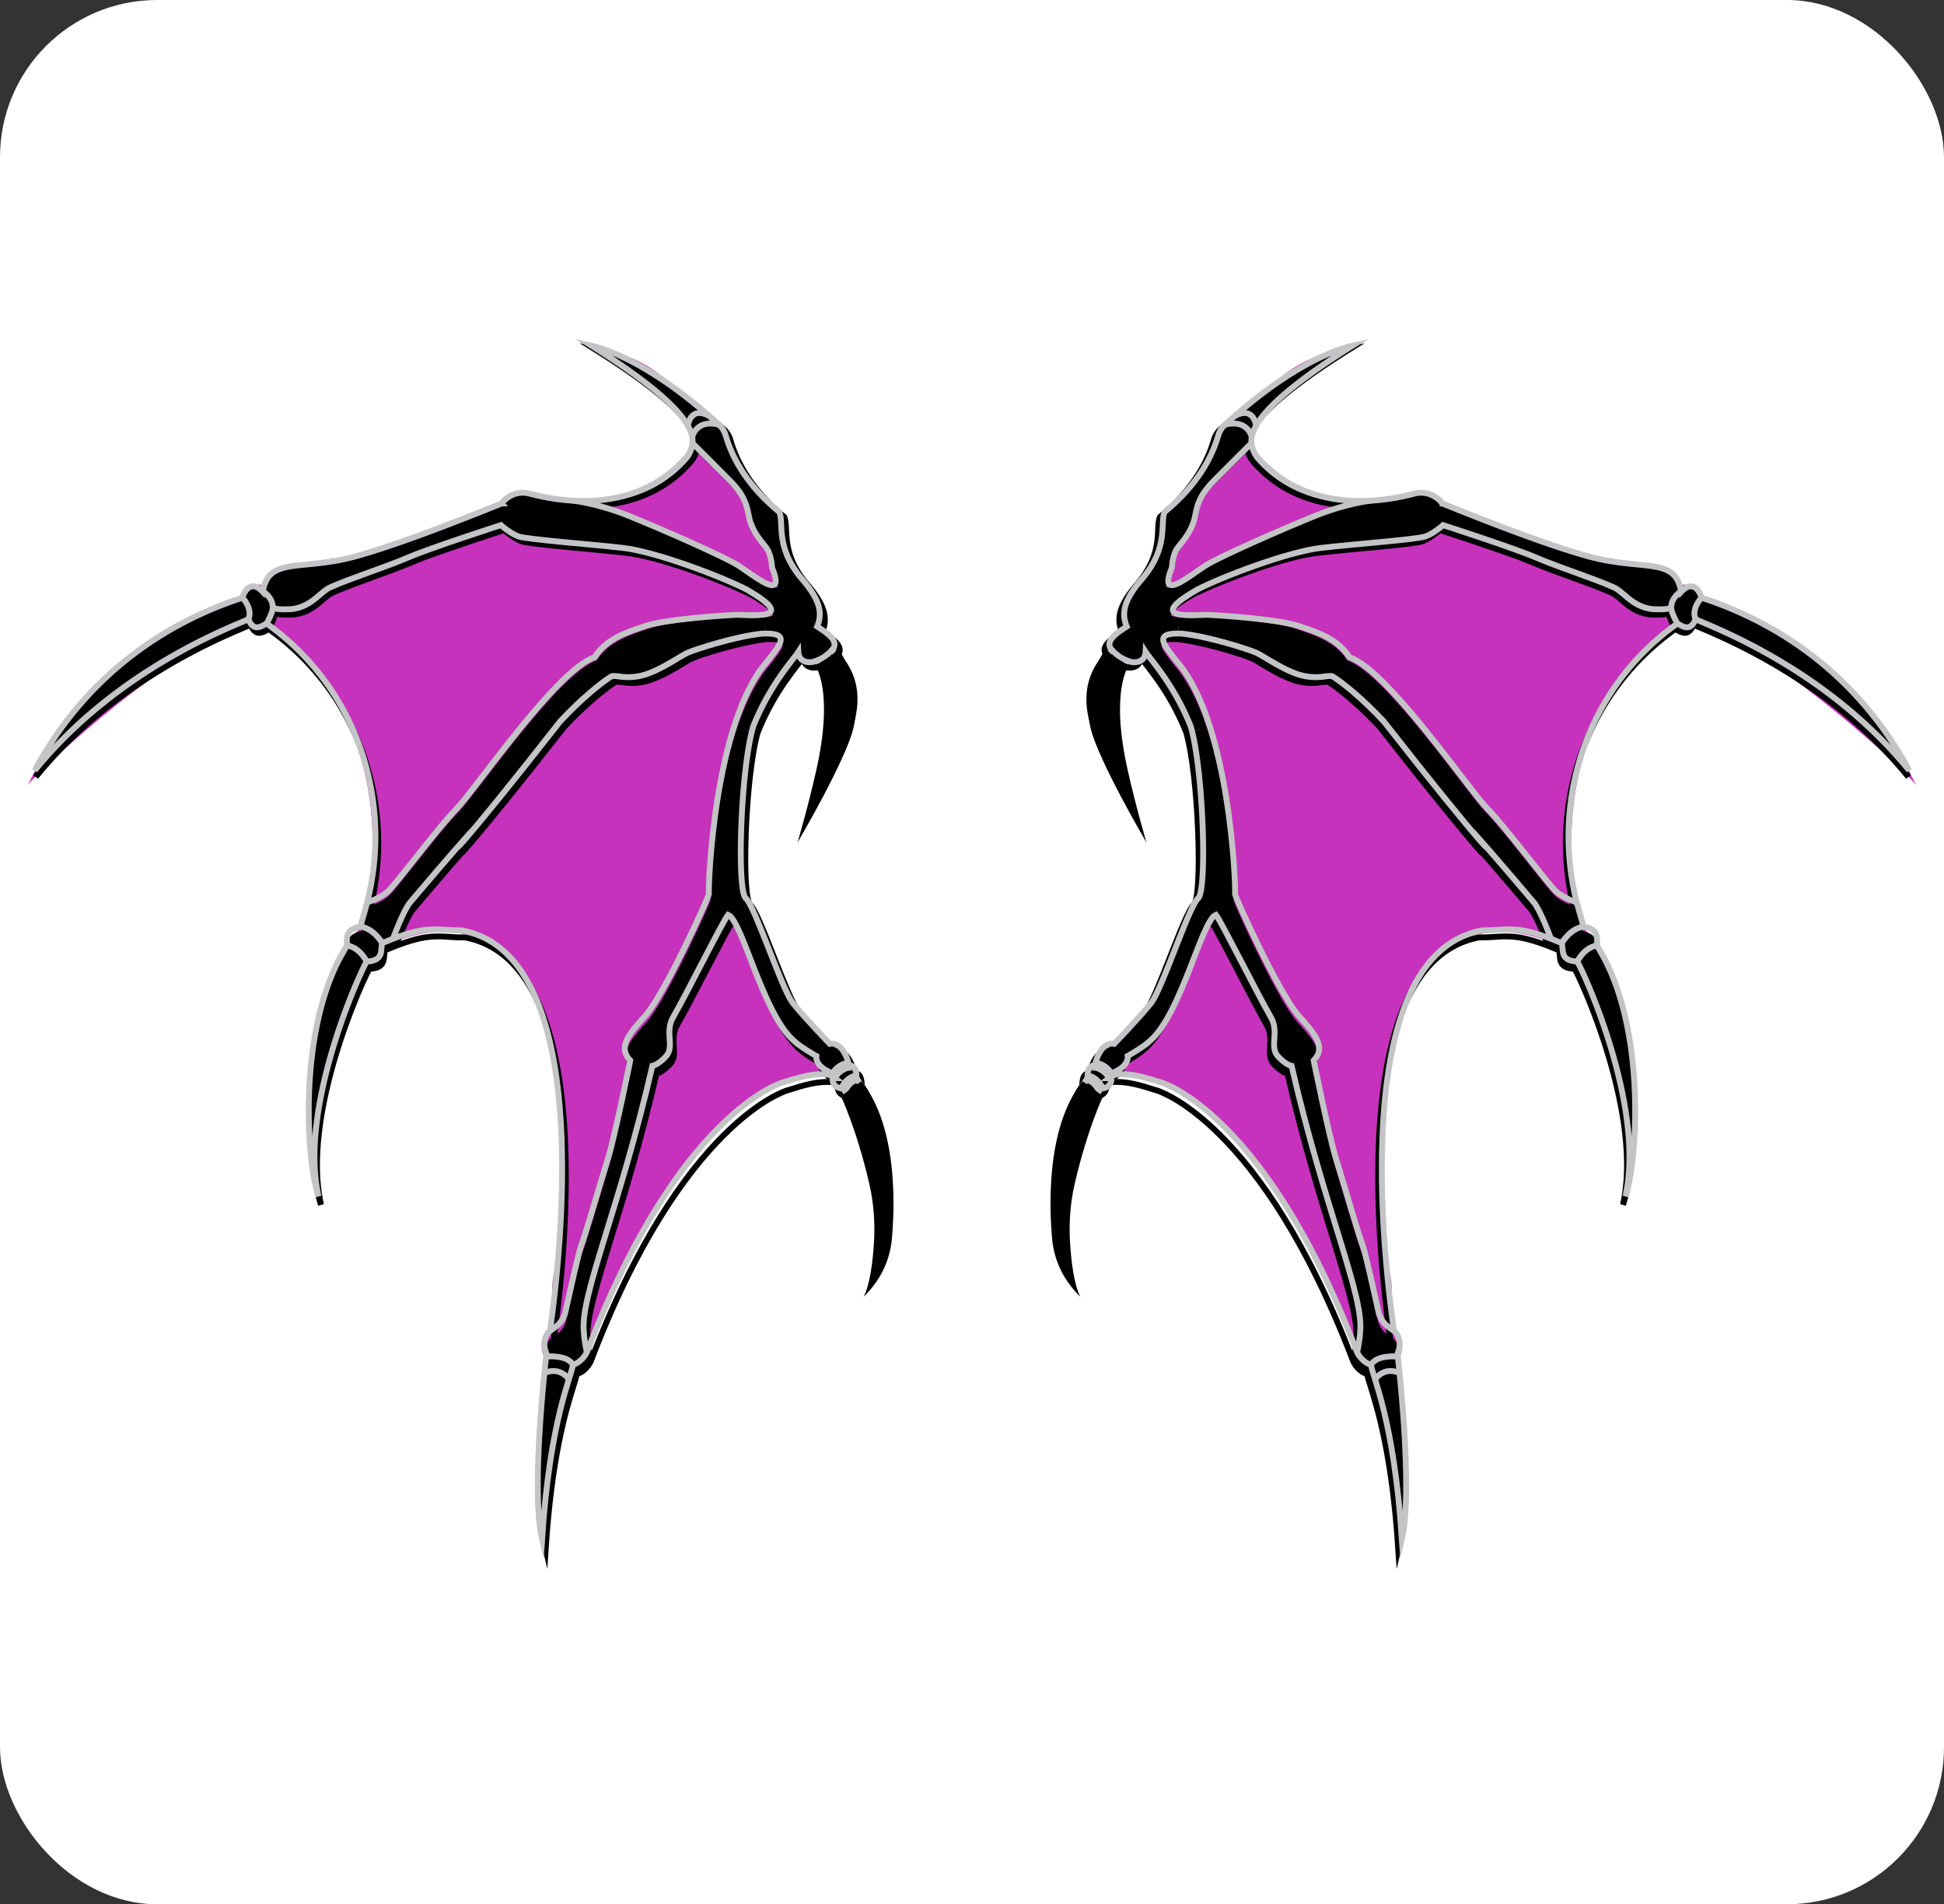 <svg xmlns="http://www.w3.org/2000/svg" id="a" data-name="Layer 1" viewBox="0 0 330.84 324"><rect x="0" y="0" width="330.84" height="324" fill="#333333" stroke="none"/><defs><style>.b{fill:#000}.b,.c,.d,.e{stroke-width:0}.c{fill:#c632bc}.d{fill:#d0a840}.g{stroke:#000}.g,.h{fill:none;stroke-miterlimit:10}.e{fill:#c55da2}.h{stroke:#c3c4c5}</style></defs><rect width="330.84" height="324" fill="#fff" stroke-width="0" rx="26.74" ry="26.74"/><path d="M149.5 212.61s-.01.01-.01.02v-.04h.01z" class="d"/><path d="M149.74 212.67c-.23-.06-.49-.15-.72-.19 0 .02-.01.04-.01.06.26.06.68.18.93.25 0-.02.01-.04.01-.06l-.22-.06z" class="e"/><path d="M150.36 198.15c.16-4.77-1.41-9.46-4.23-13.29-.05-.14-.22-.3-.12-.46-.41-.97-.06-2.82-1.53-3.06-.48-1.42-1.37-3.2-3.19-3.08-2.39-2.55-4.92-5.33-6.84-8.19-2.25-5.6-4.15-11.37-6.87-16.82-2.3-5.39-.67-13.22-1.61-18.43 2.48-3.63 1.09-6.23 3-10.2.93-2.25 2.76-4.6 3.05-6.95 1.77-.99 2.84-3.34 3.86-5.09.8.59 2.69 1.86 3.46 1.4 0-.02 0-.02-.01-.05l.3-.11s.06.04.05.06h.02v.02h.01c.03.06.1.11.1.17h.02s0 .01.01.01c3.1 6.81.54 14.95-1.12 21.88 3.67-6.95 11.18-17.49 4.09-24.51.79-1.61-1.38-3-2.63-3.86 1.76-3.73-1.63-6.65-3.42-9.62-1.44-1.81-3.19-4.65-3.23-7.08-.01-1.29 0-3.37-.58-3.73-.41-.26-2.42-.78-2.51-1.11-.19-.86.28-1.19-.47-1.52-2.36-1.01-2.58-1.74-3.42-3.75-1.01.11-1.97-2.59-1.85-3.04.5-1.48-2-4.51-2.9-5.65-6.96-5.72-10.68-11.59-20.07-12.59 5.61 4.81 14.85 8.75 16.96 16.23-1.24 6.25-9.86 9.35-15.53 9.61-5.38 1.84-13.73-4.19-16.99.65-3.62 2.15-8.14 2.26-11.62 4.08-.67 1.11-1.75.57-2.75.52-4.82 1.97-9.51 5.07-15.11 4.4-.58-.15-.87.76-1.3.78-4.96.17-9.7-.67-9.9 4.21-1.4-1.1-2.91-.35-3.52 1.43-16.49 4.97-29.67 16.82-37.26 32.19 2.59-3.35 26.28-24.91 38.29-27.52.7 1.44 1.93 1.53 3.3.79 24.97 20.08 15.23 50.2 15.23 50.72-9.6 10.55-10.58 31.24-7.96 45.79-.47-2.58-.55-5.13-.41-7.72.19-5.12 6.55-24.52 9.8-31.6 1.87-.04 2.62-1.48 2.68-3.19-.04.01.27-.16.25-.11 23.51-10.43 32.24 18.32 29.72 35.5 1.23 5.4 1.03 9.7-.43 15.05-.17.56-.3 2.39-.12 2.83-1.66 4-1.06 7.3-.68 11.73.03.01-1.23.91-1.24.93-1.41 1.22-.94 3.03-.69 3.71l.46.58c-.97 11.54-2.55 22.64.12 34.09.43-11.07 1.23-22.18 4.45-32.52.77.03 1.95-1.74 2.16-2.04 8.04-17.61 19.51-47.47 42.07-47.92-.24.38.65 4.29 1.54 3.79 3.74 7.88 7.14 17.04 5.48 25.86.34-1.42.62-2.89.81-4.38.04 1.58-.07 3.09-.36 4.53.14.04.34.11.47.13 1.35-4.79.66-9.63.69-14.5zM119.45 74.79c-.09.2-.15.35-.19.52h-.07v-.02h.06c-.04-.28.23-.54.01-.84.02-.04.04-.07.06-.11.05.15.1.3.13.45z" class="c"/><path d="M119.32 74.34s-.04.07-.06.11c.22.3-.06.56-.01.84h-.06v.02h.07c.11-.31.26-.63.06-.97z" class="e"/><path d="M119.45 74.77c-.07.2-.16.36-.19.53h-.07v-.02h.06c-.04-.28.23-.54.01-.84.02-.04.04-.07.06-.11.05.15.1.29.13.44zm30.22 137.87s-.01.04-.01.05c-.13-.03-.35-.1-.47-.13 0-.01.01-.04.01-.05.14.04.34.11.47.13z" class="e"/><path d="m146.66 185.11-.04-.4c5.92 8.82 5.16 24.46 3.87 28.44 2.08-10.41-5.47-25.74-6.06-26.58l.36.19c.73-1.44 1.72-1.64 1.86-1.65h.01zm-4.16-73.63c5.92 6.7 1.73 14.29-2.42 22.02 2.35-9.13 2.17-18.49-.25-20.13.57-.24 1.72-.78 2.66-1.9z" class="b"/><path d="M145.36 182.58c1.25-.01 1.29 1.45 1.26 2.13l-.04-.41c-.06.01-1.52.16-2.52 2.08l.36.19c-1.98-.06-2-1.73-1.83-2.03l.32.24c1-1.62 2.29-1.77 2.33-1.77l-.11-.4c.07-.01.15-.02.22-.02zm-15.27-77.03c2.34-.16 3.58-1-2.26-4.36-.27-.15-.58-.3-.92-.45l3.27-1.12c2.02 1.23 3.53 1.57 2.01-2.17 0 0-.04-1.28-.47-2.43l2.83-.21c.53 1.45 1.43 3.07 2.99 4.85 2.55 3.06 3.43 5.34 2.37 7.84 1.26.86 3.74 2.32 2.73 3.8l-.14.17c-.94 1.12-2.09 1.66-2.66 1.9 0-.01-.01-.01-.01-.01-.06.02-.11.04-.17.06-.05.01-.1.04-.15.05-1.2.35-2.73.09-2.81-1.64-.79 1.25-4.9 5.63-7.73 12.76l-3.05-.58c1.38-4.15 3.15-7.87 5.43-10.47 2.03-2.69 4.44-5.06-.83-4.81h-.04l-.37-3.2zm-1.52-15.67c-.71-1.85-.19-3.9-3.51-7.24s-6.38-6.38-6.38-6.38h-.11c.05-.33.05-.71-.02-1.13 0 0 .62-3.14 4.59-2.12.01 0 .02.01.04.02.51.47.89 1.08 1.09 1.76.67 2.28 2.53 7.65 9.16 13.11.62 1.29-.02 3.68 1.14 6.9l-2.83.21c-.15-.38-.35-.76-.58-1.05-.97-1.23-1.87-2.26-2.58-4.09zm-7.18-18.36s-2.89-1.88-3.61 1.64c-1.54-2.75-5.77-6.96-16.48-13.67 2.64.58 9.78 3 20.11 12l-.02.04z" class="b"/><path d="M123.13 73.02c-3.97-1.02-4.59 2.12-4.59 2.12-.1-.56-.32-1.21-.76-1.98.72-3.52 3.61-1.64 3.61-1.64l.02-.04c.56.5 1.13 1 1.71 1.54zM97.45 236.29c-1.19 3.82-3.57 11.72-4.59 27.31-1.55-6.52-.29-21.59.4-28.39.46-.27 2.6-1.03 4.19 1.08zm14.27-53.64c-5.54 24.18-12.4 39.33-11.72 45.43.02 1.38.52 3.61.52 3.61s-.76 1.64-2.37 2.11c-.94-1.8-4.59-1.41-4.59-1.41.02-.2.04-.36.06-.46-.26-.56-.94-2.5.58-3.94v.02l.93-.67c.89-.64 1.5-1.57 1.73-2.65.73-3.32 2.35-10.55 2.71-11.39.48-1.1 2.78-9.01 4.62-15.02 1.15-3.79 3.74-16.53 3.74-16.53-1.81-1.95-.88-3.74 1.69-6.65.27-.31.55-.61.83-.92 3.48-3.92 10.87-20.34 10.93-20.87-.1-1.02.45-16.99 4.51-29.28l3.05.58c-2.16 7.42-2.83 28.02-1.26 29.38 1.55 1.35 6.17 15.53 8.02 17.87 1.92 2.44 6.34 7.01 6.34 7.01s2.22-.67 3.3 3.62v.09c-.06 0-.14.01-.21.02l-.12-.4c-.06 0-1.31.06-2.49 1.72-.63-.22-2.95-1.21-2.75-2.94 0 0-2.91-1.66-3.83-2.61-5.34-4.61-8.82-20.53-11.28-21.55-.78.93-7.13 13.59-9.31 17.35-1.7 2.71.33 5.2-1.41 6.96-1.02 1.03-1.7 1.41-2.23 1.51z" class="b"/><path d="M93.56 232.38s3.64-.38 4.59 1.41c-.07.51-.32 1.3-.69 2.49-1.59-2.11-3.73-1.35-4.19-1.08.12-1.26.24-2.24.3-2.83zM71.28 92.12c7.51-2.71 14.5-5.63 14.62-5.64a4.553 4.553 0 0 1 3.67-1.86c.4 0 .78.06 1.18.16 1.82.48 4.34 1.02 7.21 1.19 0 0 4.25.41 9.73 2.61 5.48 2.22 15.9 6.79 18.51 8.36 1.04.63 2.63 1.85 3.99 2.66l-3.27 1.12c-4.91-2.34-14.97-6.05-20.19-6.65-5.55-.66-16.48-1.45-17.94-1.98-1.45-.53-2.97-1.92-2.97-1.92s-8.56 2.76-13.57 4.62l-.97-2.68zm-5.75 69.55c-1.78-2.76-3.69-2.79-3.69-2.79.06-.46.3-1.33.64-2.52.16-.55.31-1.1.46-1.65 0 0 2.17-.68 3.51-1.86 1.34-1.16 8.6-10.96 11.8-14.2 3.2-3.25 17.14-23.78 23.61-25.89 1.97-3.12 5.37-4.26 8.82-5.39s13.12-1.76 15.19-1.86c.81-.04 2.74.14 4.23.02l.37 3.2c-4.49.47-11.31 2.66-12.68 3.26-1.36.61-5.33 3.54-8.54 4.05-2.43.4-3.49-.17-4.46-.04-1.62.97-5.24 3.87-8.85 7.77-15.6 19.94-19.31 23.57-16.48 20.27-3.64 4.13-8.15 9.46-9.17 10.66-1.14 1.34-2.9 6.15-2.9 6.15v.05c-.56.22-1.19.47-1.86.76z" class="b"/><path d="M65.53 161.67c-.4 1.16.38 3-2.66 3.15-1.41-2.61-3.36-2.73-3.36-2.73-.07-1.12-.36-2.9 2.33-3.21 0 0 1.91.02 3.69 2.79z" class="b"/><path d="M59.51 162.09s1.95.11 3.36 2.73c-.87 1.29-11.72 24.57-8.25 40.15-2.07-5.92-3.72-29.42 4.9-42.88zm-9.47-57.55s-2.42.2-3.21-.22c0 .07-.01.15-.05.24.21-1.52-1.04-2.63-1.67-3.07 1.07-6.04 6.58-3.33 16.18-6.06 3.04-.86 6.57-2.06 9.99-3.3l.97 2.68c-.93.35-1.73.67-2.34.93-3.87 1.67-12.47 4.45-13.9 5.44-1.44.98-2.96 3.04-5.96 3.37zm-3.34.32c.04-.1.06-.21.07-.31 0 .1-.04.2-.07.31z" class="b"/><path d="M46.69 104.93c-.3.93-.95 2.09-.95 2.09-.88.42-2.19 1.52-3.11-.76.78-1.78-1.02-3.68-1.02-3.68.31-1.12 1.49-3.12 3.47-.99.01-.04.01-.07.02-.11.63.45 1.88 1.55 1.67 3.07-.01.1-.04.21-.07.31 0 .02-.01.04-.01.06z" class="b"/><path d="M41.61 102.58s1.8 1.9 1.02 3.68c-1.97 1.04-22.07 8.08-36.55 25.89 4.2-7.86 14.18-22.57 35.53-29.57z" class="b"/><path d="M142.5 111.48c5.92 6.7 1.73 14.29-2.42 22.02 2.35-9.13 2.17-18.49-.25-20.13 0-.01-.01-.01-.01-.01-.06.02-.11.04-.17.06-.05.01-.1.04-.15.05-1.2.35-2.73.09-2.81-1.64-.79 1.25-4.9 5.63-7.73 12.76-2.16 7.42-2.83 28.02-1.26 29.38 1.55 1.35 6.17 15.53 8.02 17.87 1.92 2.44 6.34 7.01 6.34 7.01s2.22-.67 3.3 3.62" class="g"/><path d="M94.21 228.01v-.02c1.97-13.66 7.63-64.28-15.09-68.49-4.23.02-5.61-.92-11.71 1.43-.57.22-1.2.47-1.87.76-.4 1.16.38 3-2.66 3.15-.87 1.29-11.72 24.57-8.25 40.15-2.07-5.92-3.72-29.42 4.9-42.88-.07-1.12-.36-2.9 2.33-3.21.06-.46.3-1.33.64-2.52.16-.55.31-1.1.46-1.65 4.41-17.31-1.65-35.85-15.91-46.74-.45-.33-.87-.66-1.29-.95-.88.42-2.19 1.52-3.11-.76-1.97 1.04-22.07 8.08-36.55 25.89 4.2-7.86 14.18-22.57 35.53-29.57.31-1.12 1.49-3.12 3.47-.99.01-.04.01-.07.02-.11 1.07-6.04 6.58-3.33 16.18-6.06 3.04-.86 6.57-2.06 9.99-3.3 7.51-2.71 14.5-5.63 14.62-5.64a4.553 4.553 0 0 1 3.67-1.86c.4 0 .78.06 1.18.16 1.82.48 4.34 1.02 7.21 1.19 6.11.37 13.77-.83 19.51-7.34.53-.59.92-1.31 1.07-2.08.01-.1.04-.2.04-.31.05-.32.05-.69-.02-1.12-.1-.56-.32-1.21-.76-1.98-1.54-2.75-5.77-6.96-16.48-13.67 2.64.58 9.78 3 20.11 12 .56.5 1.13 1 1.71 1.54.01 0 .02.01.04.02.51.47.89 1.08 1.09 1.76.67 2.28 2.53 7.65 9.16 13.11.62 1.29-.02 3.68 1.14 6.9.53 1.45 1.43 3.07 2.99 4.85 2.55 3.06 3.43 5.34 2.37 7.84 1.26.86 3.74 2.32 2.73 3.8" class="g"/><path d="M93.62 231.91c-.26-.55-.94-2.49.58-3.93.04-.04.09-.09.14-.12m-.66 4.21-.06-.15" class="g"/><path d="M142.61 184.51c-.07-.05-.15-.1-.25-.15-.3-.15-.71-.25-1.18-.27-2.27-.06-4.15.48-7.21 1.44 0 0-17.82 5.09-33.46 46.16 0 0-.76 1.64-2.37 2.11-.07.51-.32 1.3-.69 2.49-1.19 3.82-3.57 11.72-4.59 27.31-1.55-6.52-.29-21.59.4-28.39.12-1.26.24-2.24.3-2.83.02-.2.04-.36.06-.46.01-.11.01-.16.01-.16" class="g"/><path d="M142.69 183.99s-.06-.02-.16-.06c-.63-.22-2.95-1.21-2.75-2.94 0 0-2.91-1.66-3.83-2.61-5.34-4.61-8.82-20.53-11.28-21.55-.78.93-7.13 13.59-9.31 17.35-1.7 2.71.33 5.2-1.41 6.96-1.02 1.03-1.7 1.41-2.23 1.51-5.54 24.18-12.4 39.33-11.72 45.43.02 1.38.52 3.61.52 3.61m-19.75-89.12c-.53.61-.99 1.12-1.31 1.49-3.64 4.13-8.15 9.46-9.17 10.66-1.14 1.34-2.9 6.15-2.9 6.15" class="g"/><path d="m94.21 228.01.93-.67c.89-.64 1.5-1.57 1.73-2.65.73-3.32 2.35-10.55 2.71-11.39.48-1.1 2.78-9.01 4.62-15.02 1.15-3.79 3.74-16.53 3.74-16.53-1.81-1.95-.88-3.74 1.69-6.65.27-.31.55-.61.83-.92 3.48-3.92 10.87-20.34 10.93-20.87-.1-1.02.45-16.99 4.51-29.28 1.38-4.15 3.15-7.87 5.43-10.47 2.03-2.69 4.44-5.06-.83-4.81h-.04c-4.49.47-11.31 2.66-12.68 3.26-1.36.61-5.33 3.54-8.54 4.05-2.43.4-3.49-.17-4.46-.04-1.62.97-5.24 3.87-8.85 7.77-15.6 19.94-19.31 23.57-16.48 20.27m-32.76-39.13c-.3.93-.95 2.09-.95 2.09" class="g"/><path d="M62.94 154.72s2.17-.68 3.51-1.86c1.34-1.16 8.6-10.96 11.8-14.2 3.2-3.25 17.14-23.78 23.61-25.89 1.97-3.12 5.37-4.26 8.82-5.39s13.12-1.76 15.19-1.86c.81-.04 2.74.14 4.23.02 2.34-.16 3.58-1-2.26-4.36-.27-.15-.58-.3-.92-.45-4.91-2.34-14.97-6.05-20.19-6.65-5.55-.66-16.48-1.45-17.94-1.98-1.45-.53-2.97-1.92-2.97-1.92s-8.56 2.76-13.57 4.62c-.93.35-1.73.67-2.34.93-3.87 1.67-12.47 4.45-13.9 5.44-1.44.98-2.96 3.04-5.96 3.37 0 0-2.42.2-3.21-.22 0 .07-.01.15-.05.24 0 .1-.04.2-.07.31m46.84 127.51s3.64-.38 4.59 1.41M41.61 102.58s1.8 1.9 1.02 3.68" class="g"/><path d="M44.75 101.25s.15.07.36.24c.63.45 1.88 1.55 1.67 3.07-.01.1-.04.21-.07.31 0 .02-.01.04-.01.06m15.14 53.95s1.91.02 3.69 2.79m-6.02.42s1.95.11 3.36 2.73m30.32 70.44s.04-.02.07-.05c.46-.27 2.6-1.03 4.19 1.08.02.02.04.05.06.07m.45-150.38s4.25.41 9.73 2.61c5.48 2.22 15.9 6.79 18.51 8.36 1.04.63 2.63 1.85 3.99 2.66 2.02 1.23 3.53 1.57 2.01-2.17 0 0-.04-1.28-.47-2.43-.15-.38-.35-.76-.58-1.05-.97-1.23-1.87-2.26-2.58-4.09-.71-1.85-.19-3.9-3.51-7.24s-6.38-6.38-6.38-6.38m2.71-4.73s-2.89-1.88-3.61 1.64v.02m.76 1.95s.62-3.14 4.59-2.12m16.35 40.48s.01 0 .02-.01c.02 0 .07-.01.15-.05.05-.01.11-.04.19-.05.57-.24 1.72-.78 2.66-1.9l.14-.17m-.03 73.2s-.01.01-.01.02c-.16.3-.15 1.97 1.83 2.03.59.84 8.14 16.17 6.06 26.58 1.29-3.98 2.06-19.62-3.87-28.44.02-.68-.01-2.14-1.26-2.13-.07 0-.15.01-.22.02-.04 0-.07 0-.11.01" class="g"/><path d="m145.14 182.6.11.4s-1.33.15-2.33 1.77l-.32-.24-.24-.17-.09-.06c.09-.14.16-.26.25-.37 1.18-1.66 2.43-1.72 2.49-1.72l.12.4zm1.51 2.51-.02-.4.04.4h-.01c-.14.01-1.13.21-1.86 1.65l-.36-.19-.36-.19c.99-1.92 2.45-2.07 2.52-2.08l.04.41" class="g"/><path d="M93.59 226.47c1.94-13.55 7.61-63.98-15.02-68.17-4.61.02-5.82-1.1-13.51 2.17-.39 1.16.39 2.98-2.65 3.13-.86 1.29-11.66 24.45-8.21 39.95-2.07-5.89-3.71-29.28 4.87-42.67-.07-1.11-.36-2.88 2.32-3.19.05-.45.29-1.32.64-2.5 5.22-17.68-.74-36.96-15.38-48.15-.43-.33-.86-.65-1.28-.94-.88.42-2.18 1.52-3.1-.75-1.96 1.03-21.96 8.03-36.36 25.75 4.18-7.81 14.11-22.45 35.35-29.41.31-1.12 1.48-3.12 3.46-.99 1.01-6.15 6.51-3.41 16.13-6.13 9.63-2.72 24.29-8.88 24.48-8.89a4.525 4.525 0 0 1 4.81-1.69c5.69 1.52 18.2 3.4 26.59-6.11.52-.59.91-1.31 1.06-2.08.42-2.21-.55-6.6-17.14-16.98 2.77.62 10.53 3.25 21.75 13.49.51.47.89 1.08 1.09 1.75.67 2.27 2.52 7.62 9.12 13.04.88 1.87-.85 6.08 4.11 11.69 2.54 3.04 3.41 5.32 2.35 7.81 1.31.88 3.93 2.41 2.58 3.95 5.9 6.66 1.73 14.22-2.4 21.91 2.34-9.1 2.16-18.43-.26-20.03-1.23.49-3.02.35-3.12-1.52-.79 1.24-4.87 5.6-7.69 12.7-2.15 7.38-2.81 27.87-1.26 29.22s6.14 15.45 7.98 17.79 6.31 6.98 6.31 6.98 2.21-.67 3.28 3.6m-51.41 49.31s-1.33-2.5.65-4.19" class="h"/><path d="M141.75 183.19c-.27-.21-.79-.4-1.42-.42-2.26-.06-4.13.48-7.18 1.42 0 0-17.72 5.07-33.29 45.93 0 0-.75 1.62-2.36 2.1-.28 2.14-3.91 9.33-5.25 29.65-2.01-8.51.76-31.67.76-31.67" class="h"/><path d="M141.83 182.67s-3.12-1-2.9-2.99c0 0-2.9-1.65-3.81-2.59-5.31-4.59-8.78-20.44-11.21-21.45-.79.93-7.1 13.52-9.26 17.27-1.69 2.7.33 5.17-1.4 6.93-1.01 1.02-1.69 1.4-2.22 1.5-5.51 24.06-12.34 39.14-11.67 45.21.03 1.37.52 3.59.52 3.59m-6.29-3.67.92-.67c.88-.64 1.5-1.57 1.73-2.64.73-3.3 2.33-10.5 2.7-11.34.48-1.09 2.76-8.95 4.59-14.93 1.16-3.78 3.73-16.45 3.73-16.45-1.8-1.93-.87-3.72 1.67-6.62.27-.31.55-.61.83-.92 3.47-3.89 10.82-20.23 10.88-20.76-.14-1.36.87-29.3 9.89-39.55 2.02-2.68 4.41-5.03-.83-4.78-4.47.45-11.3 2.65-12.65 3.24s-5.31 3.52-8.49 4.03c-2.42.39-3.48-.18-4.44-.04-1.62.97-5.22 3.85-8.81 7.73-17.46 22.31-19.93 24.1-15.09 18.69-3.75 4.19-9.3 10.75-10.43 12.08s-2.89 6.12-2.89 6.12" class="h"/><path d="M62.49 153.55s2.16-.68 3.49-1.84c1.33-1.16 8.55-10.9 11.73-14.13 3.18-3.23 17.05-23.67 23.49-25.76 1.96-3.11 5.34-4.23 8.78-5.35s13.05-1.76 15.12-1.85c2.07-.09 11.47 1.15 1.96-4.32-4.45-2.27-15.47-6.43-21-7.07s-16.41-1.44-17.85-1.97-2.96-1.91-2.96-1.91-11.97 3.85-15.83 5.52c-3.85 1.67-12.41 4.43-13.84 5.41-1.43.98-2.95 3.02-5.92 3.35 0 0-2.41.2-3.2-.22-.09.92-1.08 2.69-1.08 2.69m47.57 124.71s3.62-.37 4.56 1.42M41.27 101.69s1.79 1.88 1.01 3.66m2.11-5s2.58 1.44 1.93 3.67M61.4 157.7s1.89.02 3.67 2.77m-6 .41s1.94.12 3.34 2.72m30.18 70.08c.25-.21 2.62-1.24 4.3 1.09m.43-149.61s4.23.41 9.69 2.61 15.82 6.75 18.42 8.32c2.6 1.57 8.5 6.71 5.96.48 0 0-.07-2.25-1.04-3.46s-1.87-2.23-2.57-4.07-.19-3.88-3.49-7.2-6.35-6.35-6.35-6.35m2.7-4.72s-2.89-1.88-3.58 1.65m.75 1.95s.61-3.12 4.57-2.11m16.26 40.27s1.84-.49 3.14-2.17m-.03 72.83c-.17.24-.22 1.99 1.81 2.04.59.84 8.1 16.08 6.03 26.44 1.29-3.95 2.04-19.52-3.85-28.29.03-.74-.03-2.37-1.59-2.08" class="h"/><path d="m142.06 183.45-.65-.47c1.24-2.01 2.66-2.08 2.72-2.08l.24.78s-1.32.15-2.32 1.77zm1.86 1.97-.71-.36c.98-1.92 2.44-2.06 2.5-2.07l.07.79-.03-.4.04.4s-1.09.13-1.86 1.64z" class="h"/><path d="M148.74 211.33c-.2 3.28-.67 7.22-1.76 9.31 2.77-2.7 4.48-6.02 4.82-10.01.34-3.99 1.32-18.56-5.2-26.66-.02-.02-3.48 2.55-3.48 2.55s2.68 5.64 4.8 14.8c.76 3.28 1.03 6.66.82 10.02zm-10.04-98.15s3.57-1.61 3.79-2.94c1.52 1.69 4.18 7.8 2.72 13.74-1.36 5.56-9.49 19.38-9.49 19.38s1.7-5.68 3.18-12.22c3.11-13.78-.2-17.95-.2-17.95z" class="b"/><path d="M181.34 212.61s.01.01.01.02v-.04l-.01.01z" class="d"/><path d="M180.88 212.73s.01.04.01.06c.26-.07.67-.19.93-.25 0-.02-.01-.04-.01-.06-.23.05-.49.14-.72.19l-.22.06z" class="e"/><path d="M181.17 212.64c.14-.03.34-.09.47-.13-.29-1.43-.4-2.95-.36-4.53.19 1.49.47 2.96.81 4.38-1.66-8.82 1.74-17.97 5.48-25.86.88.5 1.77-3.41 1.54-3.79 22.56.44 34.03 30.3 42.07 47.92.21.29 1.39 2.07 2.16 2.04 3.22 10.34 4.03 21.45 4.45 32.52 2.67-11.44 1.09-22.55.12-34.09l.46-.58c.25-.68.71-2.5-.69-3.71-.02-.02-1.27-.92-1.24-.93.39-4.43.99-7.73-.68-11.73.18-.44.05-2.27-.12-2.83-1.46-5.34-1.66-9.64-.43-15.05-2.52-17.17 6.21-45.93 29.72-35.5-.01-.05.29.12.25.11.06 1.71.81 3.15 2.68 3.19 3.26 7.08 9.62 26.47 9.8 31.6.14 2.59.05 5.14-.41 7.72 2.62-14.55 1.64-35.24-7.96-45.79 0-.52-9.75-30.64 15.23-50.72 1.37.74 2.6.66 3.3-.79 12.02 2.61 35.7 24.17 38.29 27.52-7.6-15.37-20.77-27.22-37.26-32.19-.61-1.78-2.12-2.54-3.52-1.43-.2-4.88-4.94-4.04-9.9-4.21-.42-.01-.72-.93-1.3-.78-5.6.67-10.29-2.43-15.11-4.4-1.01.05-2.09.58-2.75-.52-3.49-1.82-8.01-1.93-11.62-4.08-3.26-4.85-11.61 1.19-16.99-.65-5.67-.26-14.29-3.36-15.53-9.61 2.11-7.48 11.35-11.43 16.96-16.23-9.39 1-13.11 6.87-20.07 12.59-.9 1.14-3.39 4.17-2.9 5.65.12.45-.84 3.15-1.85 3.04-.84 2.01-1.06 2.74-3.42 3.75-.75.33-.28.66-.47 1.52-.08.33-2.09.85-2.51 1.11-.58.36-.57 2.44-.58 3.73-.04 2.43-1.79 5.27-3.23 7.08-1.79 2.97-5.18 5.89-3.42 9.62-1.25.86-3.42 2.24-2.63 3.86-7.09 7.02.42 17.56 4.09 24.51-1.65-6.92-4.22-15.07-1.12-21.88.01 0 .01-.01.01-.01h.02c0-.06.07-.11.1-.17h.01v-.01h.02s.02-.05.05-.07l.3.11s-.02.03-.01.05c.76.46 2.66-.81 3.46-1.4 1.02 1.76 2.09 4.11 3.86 5.09.29 2.35 2.12 4.71 3.05 6.95 1.91 3.97.52 6.57 3 10.2-.94 5.21.69 13.03-1.61 18.43-2.72 5.45-4.61 11.22-6.87 16.82-1.92 2.86-4.45 5.64-6.84 8.19-1.82-.11-2.71 1.67-3.19 3.08-1.47.23-1.12 2.09-1.53 3.06.1.17-.08.33-.12.46-2.83 3.82-4.39 8.52-4.23 13.29.04 4.87-.66 9.71.69 14.5zm30.35-138.3s.04.07.06.11c-.22.3.06.56.01.84h.06v.02h-.07c-.04-.17-.11-.32-.19-.52.03-.15.09-.3.13-.45z" class="c"/><path d="M211.58 75.31h.07v-.02h-.06c.04-.28-.23-.54-.01-.84-.02-.04-.04-.07-.06-.11-.2.34-.05.66.06.97z" class="e"/><path d="M211.38 74.77c.07.2.16.36.19.53h.07v-.02h-.06c.04-.28-.23-.54-.01-.84-.02-.04-.04-.07-.06-.11-.05.15-.1.29-.13.44zm-30.21 137.87s.01.04.01.05c.13-.03.35-.1.47-.13 0-.01-.01-.04-.01-.05-.14.04-.34.11-.47.13z" class="e"/><path d="M184.22 184.71c-5.92 8.82-5.17 24.46-3.87 28.44-2.08-10.41 5.47-25.74 6.06-26.58l-.36.19c-.77-1.51-1.82-1.65-1.87-1.65l.04-.4zm6.54-51.21c-2.35-9.13-2.18-18.49.24-20.13-.57-.24-1.71-.78-2.65-1.9-5.94 6.7-1.75 14.29 2.42 22.02z" class="b"/><path d="M184.25 184.3c.06.01 1.52.16 2.52 2.08l-.36.19c1.97-.06 1.98-1.72 1.83-2.03l-.33.24c-1-1.62-2.28-1.77-2.33-1.77l.12-.4c-.07-.01-.15-.02-.22-.02-1.25-.01-1.3 1.45-1.26 2.13l.04-.41zm13.16-96.39c-.88 1.87.86 6.1-4.13 11.75-2.55 3.06-3.43 5.34-2.35 7.84-1.26.86-3.75 2.32-2.73 3.8l.14.17c.94 1.12 2.08 1.66 2.65 1.9 0-.01.01-.01.01-.01.06.02.11.04.17.06.05.01.1.04.15.05 1.2.35 2.74.09 2.81-1.64.79 1.25 4.91 5.63 7.73 12.76l3.05-.58c-1.36-4.15-3.15-7.87-5.43-10.47-2.02-2.69-4.42-5.06.84-4.81h.02l.37-3.2c-2.33-.16-3.58-1 2.26-4.36.27-.15.58-.3.92-.45l-3.26-1.12c-2.02 1.23-3.53 1.57-2.01-2.17 0 0 .07-2.27 1.04-3.48.98-1.23 1.88-2.26 2.59-4.09.69-1.85.19-3.9 3.51-7.24 3.32-3.33 6.38-6.38 6.38-6.38h.11c-.05-.33-.05-.71.02-1.13 0 0-.62-3.14-4.6-2.12l-.02.02c-.52.47-.89 1.08-1.09 1.76-.67 2.28-2.54 7.65-9.17 13.11zm12.04-16.39s2.89-1.88 3.59 1.64c1.55-2.75 5.79-6.96 16.49-13.67-2.64.58-9.79 3-20.11 12l.02.04z" class="b"/><path d="M207.7 73.02c3.98-1.02 4.6 2.12 4.6 2.12.09-.56.31-1.21.74-1.98-.71-3.52-3.59-1.64-3.59-1.64l-.02-.04c-.56.5-1.14 1-1.72 1.54zm30.27 190.58c1.54-6.52.29-21.59-.4-28.39-.46-.27-2.6-1.03-4.19 1.07 1.18 3.82 3.56 11.71 4.59 27.33zm-18.84-80.95c5.53 24.18 12.39 39.33 11.72 45.43-.04 1.38-.52 3.61-.52 3.61s.76 1.64 2.37 2.11c.94-1.8 4.59-1.41 4.59-1.41-.02-.2-.05-.36-.06-.46.26-.56.94-2.5-.58-3.94v.02l-.93-.67a4.43 4.43 0 0 1-1.75-2.65c-.73-3.32-2.34-10.55-2.7-11.39-.48-1.1-2.78-9.01-4.62-15.02-1.16-3.79-3.74-16.53-3.74-16.53 1.81-1.95.88-3.74-1.69-6.65-.27-.31-.56-.61-.83-.92-3.48-3.92-10.88-20.34-10.93-20.87.1-1.02-.45-16.99-4.52-29.28l-3.05.58c2.17 7.42 2.83 28.02 1.28 29.38-1.56 1.35-6.17 15.53-8.02 17.87-1.92 2.44-6.34 7.01-6.34 7.01s-2.22-.67-3.3 3.62v.09c.06 0 .14.01.21.02l.12-.4c.06 0 1.31.06 2.49 1.72.64-.24 2.94-1.23 2.75-2.94 0 0 2.91-1.66 3.83-2.61 5.34-4.61 8.82-20.53 11.26-21.55.79.93 7.14 13.59 9.31 17.35 1.7 2.71-.32 5.2 1.41 6.96 1.02 1.03 1.71 1.41 2.24 1.51z" class="b"/><path d="M237.28 232.38s-3.64-.38-4.59 1.41c.06.51.32 1.3.69 2.48 1.59-2.09 3.73-1.34 4.19-1.07-.12-1.26-.24-2.24-.3-2.83zm7.75-142.2s8.56 2.76 13.57 4.62l.98-2.66c-7.51-2.71-14.51-5.64-14.64-5.65h-.01a4.544 4.544 0 0 0-4.83-1.7c-1.82.48-4.35 1.02-7.21 1.19 0 0-4.25.41-9.73 2.61-5.49 2.22-15.91 6.79-18.53 8.36-1.04.63-2.63 1.85-3.98 2.66l3.26 1.12c4.92-2.34 14.98-6.05 20.19-6.65 5.56-.66 16.49-1.45 17.94-1.98 1.46-.53 2.99-1.92 2.99-1.92zm18.42 70.69v.05c.56.22 1.19.47 1.86.76 1.78-2.76 3.68-2.79 3.68-2.79-.05-.46-.29-1.33-.64-2.52-.16-.55-.31-1.1-.45-1.65 0 0-2.18-.68-3.52-1.86-1.34-1.16-8.59-10.96-11.79-14.2-3.2-3.25-17.14-23.78-23.61-25.89-1.97-3.12-5.38-4.26-8.84-5.39-3.45-1.13-13.11-1.76-15.19-1.86-.81-.04-2.74.14-4.23.02l-.37 3.2c4.49.47 11.33 2.66 12.69 3.26 1.35.61 5.33 3.54 8.53 4.05 2.44.4 3.51-.17 4.47-.04 1.62.97 5.24 3.87 8.85 7.77 16.26 20.77 19.58 23.84 16.1 19.84 3.69 4.18 8.5 9.85 9.55 11.09 1.13 1.34 2.9 6.15 2.9 6.15z" class="b"/><path d="M265.31 161.67c.38 1.16-.4 3 2.66 3.15 1.4-2.61 3.36-2.73 3.36-2.73.07-1.12.36-2.9-2.34-3.21 0 0-1.9.02-3.68 2.79z" class="b"/><path d="M271.34 162.09s-1.96.11-3.36 2.73c.87 1.29 11.71 24.57 8.24 40.15 2.08-5.92 3.73-29.42-4.88-42.88zm-1.8-66.67c-3.02-.86-6.54-2.04-9.96-3.28l-.98 2.66c.92.35 1.72.67 2.33.93 3.88 1.67 12.48 4.45 13.92 5.44 1.44.98 2.96 3.04 5.95 3.37 0 0 2.43.2 3.22-.22.01.07.02.15.05.24-.21-1.52 1.03-2.63 1.66-3.07-1.05-6.04-6.57-3.33-16.18-6.06z" class="b"/><path d="M284.12 104.81c-.02-.09-.05-.17-.06-.26.01.09.02.16.06.26zm5.11-2.23c-.31-1.12-1.49-3.12-3.48-.99 0-.04-.01-.07-.02-.11-.63.45-1.87 1.55-1.66 3.07.01.09.04.17.06.26.27.95.98 2.21.98 2.21.88.42 2.18 1.52 3.11-.76-.79-1.78 1.02-3.68 1.02-3.68z" class="b"/><path d="M289.23 102.58s-1.81 1.9-1.02 3.68c1.96 1.04 22.07 8.08 36.55 25.89-4.2-7.86-14.18-22.57-35.53-29.57z" class="b"/><path d="M188.34 111.48c-5.94 6.7-1.75 14.29 2.42 22.02-2.35-9.13-2.18-18.49.24-20.13 0-.01.01-.01.01-.01.06.02.11.04.17.06.05.01.1.04.15.05 1.2.35 2.74.09 2.81-1.64.79 1.25 4.91 5.63 7.73 12.76 2.17 7.42 2.83 28.02 1.28 29.38-1.56 1.35-6.17 15.53-8.02 17.87-1.92 2.44-6.34 7.01-6.34 7.01s-2.22-.67-3.3 3.62" class="g"/><path d="M236.64 228.01v-.02c-1.97-13.66-7.65-64.28 15.09-68.49 4.23.02 5.61-.92 11.71 1.43.57.22 1.2.47 1.87.76.38 1.16-.4 3 2.66 3.15.87 1.29 11.71 24.57 8.24 40.15 2.08-5.92 3.73-29.42-4.88-42.88.07-1.12.36-2.9-2.34-3.21-.05-.46-.29-1.33-.64-2.52-.16-.55-.31-1.1-.45-1.65-4.41-17.31 1.65-35.85 15.91-46.74.43-.33.87-.66 1.29-.95.88.42 2.18 1.52 3.11-.76 1.96 1.04 22.07 8.08 36.55 25.89-4.2-7.86-14.18-22.57-35.53-29.57-.31-1.12-1.49-3.12-3.48-.99 0-.04-.01-.07-.02-.11-1.05-6.04-6.57-3.33-16.18-6.06-3.02-.86-6.54-2.04-9.96-3.28-7.51-2.71-14.51-5.64-14.64-5.65h-.01a4.544 4.544 0 0 0-4.83-1.7c-1.82.48-4.35 1.02-7.21 1.19-6.11.37-13.77-.83-19.52-7.34-.52-.59-.9-1.31-1.05-2.08-.02-.1-.04-.2-.04-.31-.05-.32-.05-.69.02-1.12.09-.56.31-1.21.74-1.98 1.55-2.75 5.79-6.96 16.49-13.67-2.64.58-9.79 3-20.11 12-.56.5-1.14 1-1.72 1.54l-.02.02c-.52.47-.89 1.08-1.09 1.76-.67 2.28-2.54 7.65-9.17 13.11-.88 1.87.86 6.1-4.13 11.75-2.55 3.06-3.43 5.34-2.35 7.84-1.26.86-3.75 2.32-2.73 3.8" class="g"/><path d="M237.22 231.91c.26-.55.94-2.49-.58-3.93a.806.806 0 0 0-.14-.12m.66 4.21.06-.15" class="g"/><path d="M188.49 184.35c.29-.14.69-.25 1.15-.26 2.28-.06 4.16.48 7.22 1.44 0 0 17.81 5.09 33.46 46.16 0 0 .76 1.64 2.37 2.11.06.51.32 1.3.69 2.48 1.18 3.82 3.56 11.71 4.59 27.33 1.54-6.52.29-21.59-.4-28.39-.12-1.26-.24-2.24-.3-2.83-.02-.2-.05-.36-.06-.46-.01-.11-.01-.16-.01-.16m-48.97-47.26c.06-.05.15-.1.24-.15" class="g"/><path d="M188.14 183.99s.06-.02.17-.06c.64-.24 2.94-1.23 2.75-2.94 0 0 2.91-1.66 3.83-2.61 5.34-4.61 8.82-20.53 11.26-21.55.79.93 7.14 13.59 9.31 17.35 1.7 2.71-.32 5.2 1.41 6.96 1.02 1.03 1.71 1.41 2.24 1.51 5.53 24.18 12.39 39.33 11.72 45.43-.04 1.38-.52 3.61-.52 3.61m19.76-89.12c.36.4.68.77.93 1.05 3.69 4.18 8.5 9.85 9.55 11.09 1.13 1.34 2.9 6.15 2.9 6.15" class="g"/><path d="m236.64 228.01-.93-.67a4.43 4.43 0 0 1-1.75-2.65c-.73-3.32-2.34-10.55-2.7-11.39-.48-1.1-2.78-9.01-4.62-15.02-1.16-3.79-3.74-16.53-3.74-16.53 1.81-1.95.88-3.74-1.69-6.65-.27-.31-.56-.61-.83-.92-3.48-3.92-10.88-20.34-10.93-20.87.1-1.02-.45-16.99-4.52-29.28-1.36-4.15-3.15-7.87-5.43-10.47-2.02-2.69-4.42-5.06.84-4.81h.02c4.49.47 11.33 2.66 12.69 3.26 1.35.61 5.33 3.54 8.53 4.05 2.44.4 3.51-.17 4.47-.04 1.62.97 5.24 3.87 8.85 7.77 16.26 20.77 19.58 23.84 16.1 19.84" class="g"/><path d="M267.9 154.72s-2.18-.68-3.52-1.86c-1.34-1.16-8.59-10.96-11.79-14.2-3.2-3.25-17.14-23.78-23.61-25.89-1.97-3.12-5.38-4.26-8.84-5.39-3.45-1.13-13.11-1.76-15.19-1.86-.81-.04-2.74.14-4.23.02-2.33-.16-3.58-1 2.26-4.36.27-.15.58-.3.92-.45 4.92-2.34 14.98-6.05 20.19-6.65 5.56-.66 16.49-1.45 17.94-1.98 1.46-.53 2.99-1.92 2.99-1.92s8.56 2.76 13.57 4.62c.92.35 1.72.67 2.33.93 3.88 1.67 12.48 4.45 13.92 5.44 1.44.98 2.96 3.04 5.95 3.37 0 0 2.43.2 3.22-.22.01.07.02.15.05.24.01.09.02.16.06.26.27.95.98 2.21.98 2.21m-47.82 125.35s-3.64-.38-4.59 1.41m56.54-131.21s-1.81 1.9-1.02 3.68" class="g"/><path d="M286.08 101.25s-.15.07-.36.24c-.63.45-1.87 1.55-1.66 3.07.01.09.04.17.06.26 0 .04.01.07.02.11m-15.15 53.95s-1.9.02-3.68 2.79m6.03.42s-1.96.11-3.36 2.73m-30.33 70.44s-.04-.02-.07-.05c-.46-.27-2.6-1.03-4.19 1.07-.02.02-.05.05-.07.09m-.44-150.39s-4.25.41-9.73 2.61c-5.49 2.22-15.91 6.79-18.53 8.36-1.04.63-2.63 1.85-3.98 2.66-2.02 1.23-3.53 1.57-2.01-2.17 0 0 .07-2.27 1.04-3.48.98-1.23 1.88-2.26 2.59-4.09.69-1.85.19-3.9 3.51-7.24 3.32-3.33 6.38-6.38 6.38-6.38m-2.7-4.73s2.89-1.88 3.59 1.64l.01.02m-.75 1.95s-.62-3.14-4.6-2.12m-16.35 40.48s-.01 0-.02-.01c-.02 0-.07-.01-.15-.05-.05-.01-.11-.04-.19-.05-.57-.24-1.71-.78-2.65-1.9l-.14-.17m.03 73.2s.01.01.01.02c.15.31.14 1.97-1.83 2.03-.59.84-8.14 16.17-6.06 26.58-1.3-3.98-2.06-19.62 3.87-28.44-.04-.68.01-2.14 1.26-2.13.07 0 .15.01.22.02.04 0 .07 0 .11.01" class="g"/><path d="m185.7 182.6-.12.4s1.33.15 2.33 1.77l.33-.24.22-.17h.02l.07-.06c-.09-.14-.16-.26-.25-.37-1.18-1.66-2.43-1.72-2.49-1.72l-.12.4zm-1.48 2.11-.04.4s1.1.14 1.87 1.65l.36-.19.36-.19c-.99-1.92-2.45-2.07-2.52-2.08l-.04.41z" class="g"/><path d="M237.24 226.47c-1.94-13.55-7.61-63.98 15.02-68.17 4.61.02 5.82-1.1 13.51 2.17.39 1.16-.39 2.98 2.65 3.13.86 1.29 11.66 24.45 8.21 39.95 2.07-5.89 3.71-29.28-4.87-42.67.07-1.11.36-2.88-2.32-3.19-.05-.45-.29-1.32-.64-2.5-5.22-17.68.74-36.96 15.38-48.15.43-.33.86-.65 1.28-.94.88.42 2.18 1.52 3.1-.75 1.96 1.03 21.96 8.03 36.36 25.75-4.18-7.81-14.11-22.45-35.35-29.41-.31-1.12-1.48-3.12-3.46-.99-1.01-6.15-6.51-3.41-16.13-6.13-9.63-2.72-24.29-8.88-24.48-8.89a4.525 4.525 0 0 0-4.81-1.69c-5.69 1.52-18.2 3.4-26.59-6.11-.52-.59-.91-1.31-1.06-2.08-.42-2.21.55-6.6 17.14-16.98-2.77.62-10.53 3.25-21.75 13.49a3.91 3.91 0 0 0-1.09 1.75c-.67 2.27-2.52 7.62-9.12 13.04-.88 1.87.85 6.08-4.11 11.69-2.54 3.04-3.41 5.32-2.35 7.81-1.31.88-3.93 2.41-2.58 3.95-5.9 6.66-1.73 14.22 2.4 21.91-2.34-9.1-2.16-18.43.26-20.03 1.23.49 3.02.35 3.12-1.52.79 1.24 4.87 5.6 7.69 12.7 2.15 7.38 2.81 27.87 1.26 29.22s-6.14 15.45-7.98 17.79-6.31 6.98-6.31 6.98-2.21-.67-3.28 3.6m51.42 49.31s1.33-2.5-.65-4.19" class="h"/><path d="M189.08 183.19c.27-.21.79-.4 1.42-.42 2.26-.06 4.13.48 7.18 1.42 0 0 17.72 5.07 33.29 45.93 0 0 .75 1.62 2.36 2.1.28 2.14 3.91 9.33 5.25 29.65 2.01-8.51-.76-31.67-.76-31.67" class="h"/><path d="M189.01 182.67s3.12-1 2.9-2.99c0 0 2.9-1.65 3.81-2.59 5.31-4.59 8.78-20.44 11.21-21.45.79.93 7.1 13.52 9.26 17.27 1.69 2.7-.33 5.17 1.4 6.93 1.01 1.02 1.69 1.4 2.22 1.5 5.51 24.06 12.34 39.14 11.67 45.21-.03 1.37-.52 3.59-.52 3.59m6.28-3.67-.92-.67c-.88-.64-1.5-1.57-1.73-2.64-.73-3.3-2.33-10.5-2.7-11.34-.48-1.09-2.76-8.95-4.59-14.93-1.16-3.78-3.73-16.45-3.73-16.45 1.8-1.93.87-3.72-1.67-6.62-.27-.31-.55-.61-.83-.92-3.47-3.89-10.82-20.23-10.88-20.76.14-1.36-.87-29.3-9.89-39.55-2.02-2.68-4.41-5.03.83-4.78 4.47.45 11.3 2.65 12.65 3.24s5.31 3.52 8.49 4.03c2.42.39 3.48-.18 4.44-.04 1.62.97 5.22 3.85 8.81 7.73 17.46 22.31 19.93 24.1 15.09 18.69 3.75 4.19 9.3 10.75 10.43 12.08s2.89 6.12 2.89 6.12" class="h"/><path d="M268.35 153.55s-2.16-.68-3.49-1.84c-1.33-1.16-8.55-10.9-11.73-14.13-3.18-3.23-17.05-23.67-23.49-25.76-1.96-3.11-5.34-4.23-8.78-5.35s-13.05-1.76-15.12-1.85c-2.07-.09-11.47 1.15-1.96-4.32 4.45-2.27 15.47-6.43 21-7.07 5.53-.65 16.41-1.44 17.85-1.97s2.96-1.91 2.96-1.91 11.97 3.85 15.83 5.52c3.85 1.67 12.41 4.43 13.84 5.41 1.43.98 2.95 3.02 5.92 3.35 0 0 2.41.2 3.2-.22.09.92 1.08 2.69 1.08 2.69m-47.57 124.71s-3.62-.37-4.56 1.42m56.24-130.54s-1.79 1.88-1.01 3.66m-2.11-5s-2.58 1.44-1.93 3.67m-15.08 53.68s-1.89.02-3.67 2.77m6 .41s-1.94.12-3.34 2.72m-30.18 70.08c-.25-.21-2.62-1.24-4.3 1.09m-.44-149.61s-4.23.41-9.69 2.61c-5.45 2.2-15.82 6.75-18.42 8.32s-8.5 6.71-5.96.48c0 0 .07-2.25 1.04-3.46s1.87-2.23 2.57-4.07.19-3.88 3.49-7.2 6.35-6.35 6.35-6.35m-2.69-4.72s2.89-1.88 3.58 1.65m-.75 1.95s-.61-3.12-4.57-2.11m-16.26 40.27s-1.84-.49-3.14-2.17m.02 72.83c.17.24.22 1.99-1.81 2.04-.59.84-8.1 16.08-6.03 26.44-1.29-3.95-2.04-19.52 3.85-28.29-.03-.74.03-2.37 1.59-2.08" class="h"/><path d="m188.77 183.45.65-.47c-1.24-2.01-2.66-2.08-2.72-2.08l-.24.78s1.32.15 2.32 1.77zm-1.85 1.97.71-.36c-.98-1.92-2.44-2.06-2.5-2.07l-.07.79.03-.4-.04.4s1.09.13 1.86 1.64z" class="h"/><path d="M182.1 211.33c.2 3.28.67 7.22 1.76 9.31-2.77-2.7-4.48-6.02-4.82-10.01-.34-3.99-1.32-18.56 5.2-26.66.02-.02 3.48 2.55 3.48 2.55s-2.68 5.64-4.8 14.8c-.76 3.28-1.03 6.66-.82 10.02zm10.04-98.15s-3.57-1.61-3.79-2.94c-1.52 1.69-4.18 7.8-2.72 13.74 1.36 5.56 9.49 19.38 9.49 19.38s-1.7-5.68-3.18-12.22c-3.11-13.78.2-17.95.2-17.95z" class="b"/></svg>